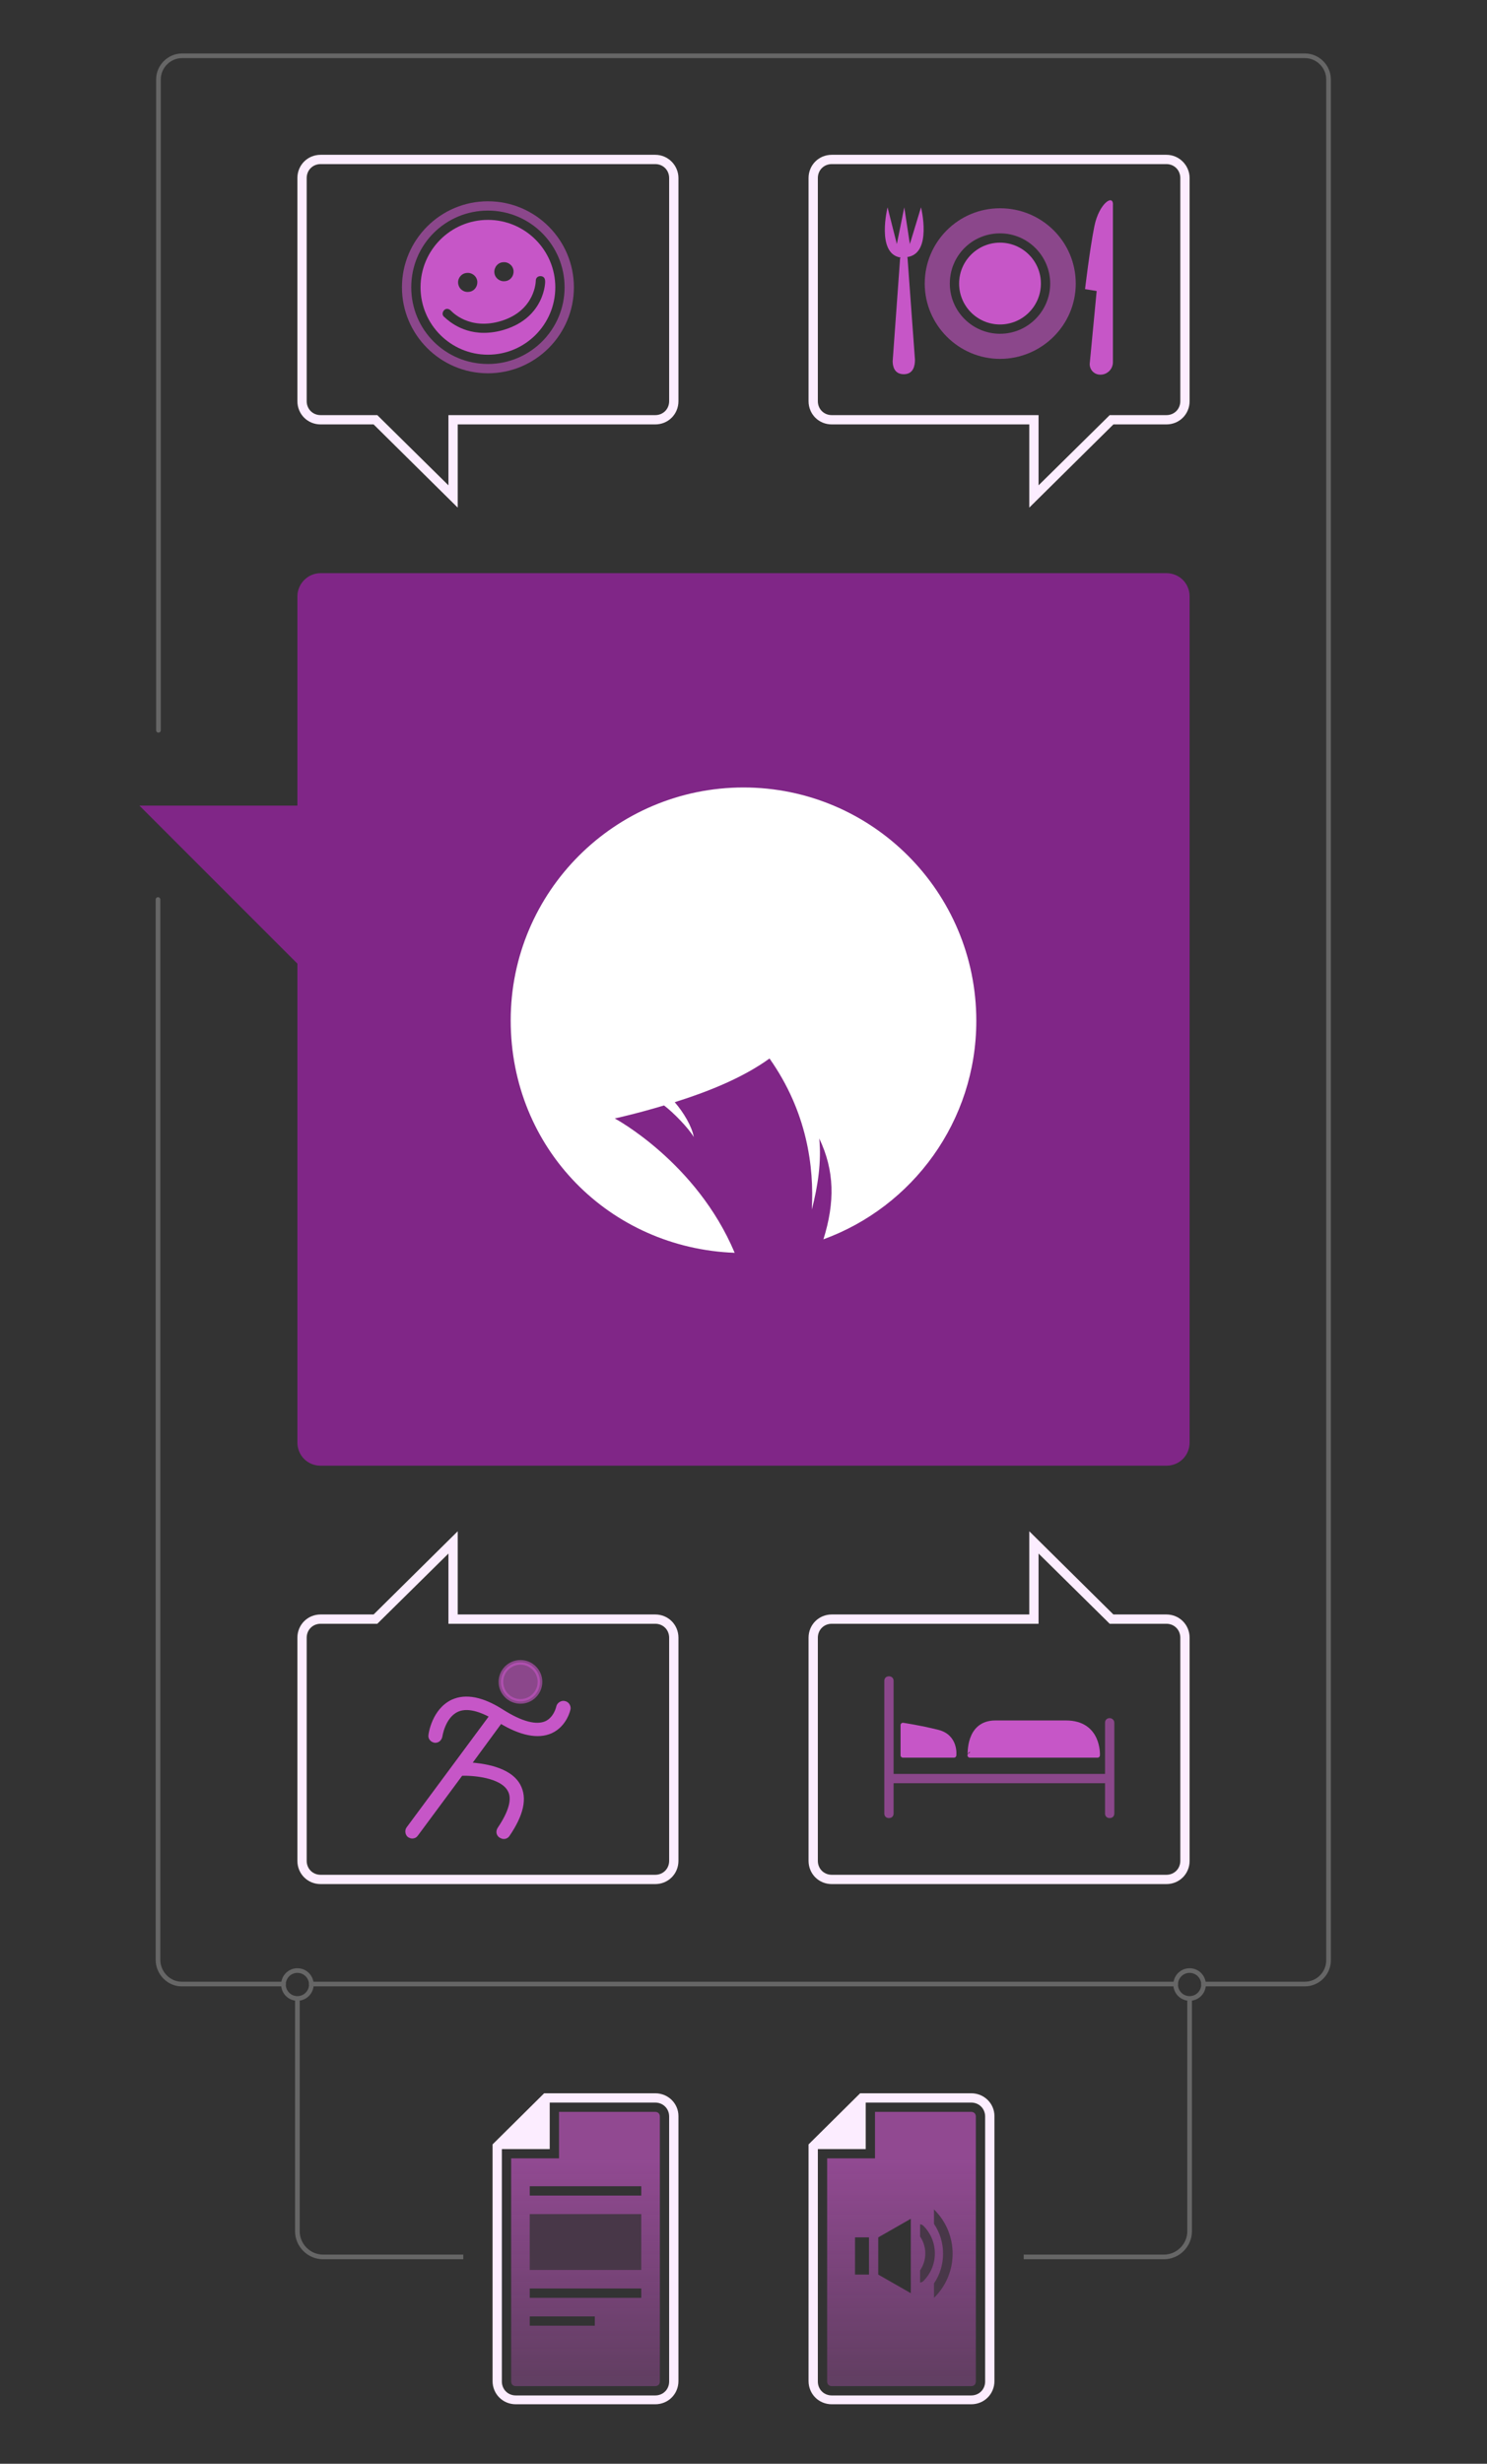 <svg xmlns="http://www.w3.org/2000/svg" viewBox="0 0 320 530"><rect x="0" y="0" width="320" height="530" fill="#333333" stroke="none"/><defs><linearGradient id="Gradient-0" x1="96" y1="-2.9" x2="96" y2="56.1" gradientUnits="userSpaceOnUse" gradientTransform="matrix(1 0 0 -1 0 509)"><stop offset=".2" stop-color="#c656c7" stop-opacity=".4"/><stop offset="1" stop-color="#c656c7" stop-opacity=".8"/></linearGradient><linearGradient id="Gradient-1" x1="164" y1="-2.9" x2="164" y2="56.1" gradientUnits="userSpaceOnUse" gradientTransform="matrix(1 0 0 -1 0 509)"><stop offset=".2" stop-color="#c656c7" stop-opacity=".4"/><stop offset="1" stop-color="#c656c7" stop-opacity=".8"/></linearGradient><clipPath id="ClipPath-1"><path class="cls-1" d="M111 440.8h-22.7v10h-10.3v50c0 1.7 1.3 3 3 3h30c1.7 0 3-1.3 3-3v-57c0-1.7-1.3-3-3-3Zm-13 48h-14v-2h14v2Zm10-6h-24v-2h24v2Zm0-6h-24v-12h24v12Zm0-16h-24v-2h24v2Z" fill="none"/></clipPath><clipPath id="ClipPath-2"><path class="cls-1" d="M179 440.8h-22.7v10h-10.3v50c0 1.7 1.3 3 3 3h30c1.7 0 3-1.3 3-3v-57c0-1.7-1.3-3-3-3Zm-22 37h-3v-8h3v8Zm9 4l-7-4v-8l7-4v16Zm2-2.3v-2.6c1.5-2.2 1.5-5.1 0-7.3v-2.6c.2 0 .5 .1 .7 .3c3.3 3.3 3.3 8.6 0 11.9c-0.2 .2-0.5 .3-0.7 .3Zm3.1 3.2c0 0-0.1 0-0.1 .1v-3.1c2.6-3.8 2.6-9 0-12.8v-3.1c0 0 .1 0 .1 .1c5.2 5.2 5.2 13.6 0 18.8Z" fill="none"/></clipPath></defs><g transform="translate(30,11.5)"><g><path class="cls-17" d="M35 161.8v35l-35-35h35Z" fill-rule="evenodd" fill="#802687"/><path class="cls-17" d="M39 111.8h182c2.8 0 5 2.2 5 5v182c0 2.8-2.2 5-5 5h-182c-2.8 0-5-2.2-5-5v-182c0-2.7 2.2-5 5-5Z" fill-rule="evenodd" fill="#802687"/><path class="cls-13" d="M130 157.9c-27.6 0-50.1 22.4-50.1 50.1c0 27.7 21.4 49 48.2 50c-8.2-19.5-25.8-28.9-25.8-28.9c0 0 4.6-1 10.6-2.8c2 1.5 5.3 4.9 6.4 6.8c-0.4-2.3-2.2-5.3-4.1-7.5c7-2.2 14.6-5.2 20.4-9.4c8.1 11.5 9.6 23.3 9.1 32.5c1.3-5 2.1-10.3 1.6-15.3c3.3 6.9 3.4 13.7 .9 21.7c19.2-7 32.9-25.4 32.9-47c0-27.8-22.5-50.2-50.1-50.2Z" fill="#fff"/></g><g><path class="cls-14" d="M193.5 322.7l14.7 14.5l.6 .6h12.2c1.7 0 3 1.3 3 3v48c0 1.7-1.3 3-3 3h-72c-1.7 0-3-1.3-3-3v-48c0-1.7 1.3-3 3-3h44.5v-15.1m-2-4.8v17.9h-42.5c-2.8 0-5 2.2-5 5v48c0 2.8 2.2 5 5 5h72c2.8 0 5-2.2 5-5v-48c0-2.8-2.2-5-5-5h-11.4l-18.1-17.9Z" fill="#fcedff"/><path class="cls-4" d="M184.2 359.1h15.2c7.2 0 6.8 7 6.8 7h-27.5c.1 0-0.5-7 5.5-7Z" fill="#c656c7" stroke="#c656c7" stroke-linejoin="round" stroke-linecap="round"/><path class="cls-4" d="M171.8 361.1c-4-1-7.5-1.5-7.5-1.5v6.5h11c0 0 .5-4-3.5-5Z" fill="#c656c7" stroke="#c656c7" stroke-linejoin="round" stroke-linecap="round"/><path class="cls-8" d="M208.8 358.1c-0.6 0-1 .4-1 1v11h-45.5v-20c0-0.6-0.4-1-1-1c-0.6 0-1 .4-1 1v28.5c0 .6 .4 1 1 1c.6 0 1-0.4 1-1v-6.5h45.5v6.5c0 .6 .4 1 1 1c.6 0 1-0.4 1-1v-19.5c0-0.6-0.5-1-1-1Z" opacity=".6" fill="#c656c7" style="isolation: isolate;"/></g><g><path class="cls-14" d="M66.5 322.7v15.1h44.5c1.7 0 3 1.3 3 3v48c0 1.7-1.3 3-3 3h-72c-1.7 0-3-1.3-3-3v-48c0-1.7 1.3-3 3-3h12.2l.6-0.6l14.7-14.5m2-4.8l-18.1 17.9h-11.4c-2.8 0-5 2.2-5 5v48c0 2.8 2.2 5 5 5h72c2.8 0 5-2.2 5-5v-48c0-2.8-2.2-5-5-5h-42.5v-17.9Z" fill="#fcedff"/><path class="cls-9" d="M91.4 354.9c-0.5-0.1-1.1 .3-1.2 .8c0 0-0.5 2.5-2.6 3.5c-2.2 1-5.5 .1-9.6-2.5c-4.2-2.7-7.8-3.4-10.6-2.1c-4 1.9-4.7 7-4.7 7.2c-0.1 .5 .3 1 .9 1.1h.1c.5 0 .9-0.4 1-0.9c0 0 .6-4.3 3.6-5.7c1.9-0.9 4.5-0.4 7.6 1.3l-18 24.3c-0.3 .4-0.2 1.1 .2 1.4c.2 .1 .4 .2 .6 .2c.3 0 .6-0.1 .8-0.4l9.7-13.1c2.7-0.1 8.8 .4 10.5 3.5c1.1 1.9 .3 4.8-2.2 8.5c-0.3 .5-0.2 1.1 .3 1.4c.2 .1 .4 .2 .6 .2c.3 0 .6-0.1 .8-0.4c3-4.4 3.8-7.9 2.3-10.6c-2-3.6-7.7-4.3-10.7-4.5l6.9-9.4c4.4 2.7 8.1 3.4 10.8 2.2c3.1-1.4 3.8-4.8 3.8-4.9c0-0.5-0.3-1-0.9-1.1Z" stroke="#c656c7" stroke-miterlimit="10" fill="#c656c7"/><ellipse cx="82" cy="350.3" class="cls-5" rx="4.2" ry="4.2" fill="#c656c7" stroke="#c656c7" opacity=".6" stroke-linejoin="round" style="isolation: isolate;"/></g><g><path class="cls-14" d="M221 23.8c1.7 0 3 1.3 3 3v48c0 1.7-1.3 3-3 3h-12.2l-0.6 .6l-14.7 14.5v-15.1h-44.5c-1.7 0-3-1.3-3-3v-48c0-1.7 1.3-3 3-3h72m0-2h-72c-2.8 0-5 2.2-5 5v48c0 2.8 2.2 5 5 5h42.5v17.9l18.1-17.9h11.4c2.8 0 5-2.2 5-5v-48c0-2.7-2.2-5-5-5Z" fill="#fcedff"/><path class="cls-8" d="M185.2 33.3c-9 0-16.2 7.3-16.2 16.2c0 8.9 7.3 16.2 16.2 16.2c8.9 0 16.3-7.2 16.3-16.2c0-9-7.3-16.2-16.3-16.2Zm0 27c-5.9 0-10.8-4.8-10.8-10.8c0-6 4.8-10.8 10.8-10.8c6 0 10.8 4.9 10.8 10.8c0 5.9-4.8 10.8-10.8 10.8Z" opacity=".6" fill="#c656c7" style="isolation: isolate;"/><ellipse cx="185.2" cy="49.5" class="cls-6" rx="8.8" ry="8.8" fill="#c656c7"/><path class="cls-6" d="M209.5 66.4v-33.7c.2-2.6-3-0.5-4 4.5c-1 5-2 13.5-2 13.5l2.5 .4l-1.5 15.7c0 1.3 1 2.3 2.3 2.3c1.5 0 2.7-1.2 2.7-2.7Z" fill="#c656c7"/><g><path class="cls-6" d="M164.6 68.1c-0.4 0-1.4 0-1.4-1.8l1.4-19.3l1.4 19.1c.1 2-0.9 2-1.4 2Zm0-24.9c-0.2-0.2-0.4-0.3-0.6-0.3c-0.8-0.1-1.3-0.5-1.7-1.1c-0.5-0.7-0.7-1.8-0.8-2.9l.6 2.3c.1 .4 .5 .8 1 .8c.5 0 .9-0.3 1-0.8l.5-2.3l.3 2.2c.1 .5 .5 .8 .9 .8h.1c.4 0 .8-0.3 1-0.7l1-3.4c0 1.5-0.2 3-0.8 3.9c-0.4 .6-1 1-1.7 1.1c-0.4 .2-0.6 .3-0.8 .4Z" fill="#c656c7"/><path class="cls-6" d="M164.7 60.5l.4 5.6c0 .6-0.1 .9-0.2 1h-0.5c0 0-0.1-0.3-0.2-0.7l.5-5.9m3.5-27.4l-2.4 7.9l-1.2-7.9l-1.6 7.9l-2-7.9c0 0-2.5 10 2.8 10.8c0 .1-0.1 .1-0.1 .2l-1.6 22.1c0 1 .3 2.8 2.4 2.8c2.1 0 2.4-1.9 2.4-3.1l-1.6-21.9c0-0.1 0-0.2-0.1-0.2c5.5-0.7 3-10.7 3-10.7Z" fill="#c656c7"/></g></g><g><path class="cls-14" d="M111 23.8c1.7 0 3 1.3 3 3v48c0 1.7-1.3 3-3 3h-44.5v15.1l-14.7-14.5l-0.6-0.6h-12.2c-1.7 0-3-1.3-3-3v-48c0-1.7 1.3-3 3-3h72m0-2h-72c-2.8 0-5 2.2-5 5v48c0 2.8 2.2 5 5 5h11.4l18.1 17.9v-17.9h42.5c2.8 0 5-2.2 5-5v-48c0-2.7-2.2-5-5-5Z" fill="#fcedff"/><path class="cls-8" d="M75 33.8c9.1 0 16.5 7.4 16.5 16.5c0 9.1-7.4 16.5-16.5 16.5c-9.1 0-16.5-7.3-16.5-16.5c0-9.2 7.4-16.5 16.5-16.5m0-2c-10.2 0-18.5 8.3-18.5 18.5c0 10.2 8.3 18.5 18.5 18.5c10.2 0 18.5-8.3 18.5-18.5c0-10.2-8.3-18.5-18.5-18.5Z" opacity=".6" fill="#c656c7" style="isolation: isolate;"/><path class="cls-6" d="M75 35.8c-8 0-14.5 6.5-14.5 14.5c0 8 6.5 14.5 14.5 14.5c8 0 14.5-6.5 14.5-14.5c0-8-6.5-14.5-14.5-14.5Zm2.2 9.5c.4-0.3 .8-0.4 1.3-0.4c.6 0 1.2 .3 1.6 .8c.7 .9 .5 2.2-0.4 2.9c-0.4 .3-0.8 .4-1.3 .4c-0.6 0-1.2-0.3-1.6-0.8c-0.7-0.9-0.5-2.2 .4-2.9Zm-7.8 2.3c.4-0.3 .8-0.4 1.3-0.4c.6 0 1.2 .3 1.6 .8c.7 .9 .5 2.2-0.4 2.9c-0.4 .3-0.8 .4-1.3 .4c-0.6 0-1.2-0.3-1.6-0.8c-0.7-1-0.5-2.2 .4-2.9Zm9.2 11.8c-1.6 .5-3.1 .7-4.5 .7c-5.4 0-8.4-3.4-8.6-3.5c-0.4-0.4-0.3-1 .1-1.4c.4-0.4 1-0.3 1.4 .1c.2 .2 4 4.4 11 2.2c7.2-2.3 7.3-8.5 7.3-8.6c0-0.6 .4-1 1-1c.6 0 1 .4 1 1c.1 .1 0 7.8-8.7 10.5Z" fill="#c656c7"/></g></g><g transform="translate(30,11.5)"><g><path class="cls-14" d="M111 438.8h-23.9l-11.1 11v50.9c0 2.8 2.2 5 5 5h30c2.8 0 5-2.2 5-5v-57c0-2.7-2.2-4.9-5-4.9Zm3 62c0 1.7-1.3 3-3 3h-30c-1.7 0-3-1.3-3-3v-50h10.3v-10h22.7c1.7 0 3 1.3 3 3v57Z" fill="#fcedff"/><g class="cls-12" clip-path="url(#ClipPath-1)"><path class="cls-11" d="M80 500.8c0 .6 .4 1 1 1h30c.6 0 1-0.4 1-1v-57c0-0.6-0.4-1-1-1h-20.7v10h-10.3v48Z" fill="url(#Gradient-0)" opacity=".8" style="isolation: isolate;"/></g><rect x="84" y="464.8" class="cls-7" width="24" height="12" opacity=".15" fill="#c656c7" style="isolation: isolate;"/></g><g><path class="cls-14" d="M179 438.8h-23.9l-11.1 11v50.9c0 2.8 2.2 5 5 5h30c2.8 0 5-2.2 5-5v-57c0-2.7-2.2-4.9-5-4.9Zm3 62c0 1.7-1.3 3-3 3h-30c-1.7 0-3-1.3-3-3v-50h10.3v-10h22.7c1.7 0 3 1.3 3 3v57Z" fill="#fcedff"/><g class="cls-15" clip-path="url(#ClipPath-2)"><path class="cls-10" d="M148 500.8c0 .6 .4 1 1 1h30c.6 0 1-0.4 1-1v-57c0-0.6-0.4-1-1-1h-20.7v10h-10.3v48Z" opacity=".8" fill="url(#Gradient-1)" style="isolation: isolate;"/></g><path class="cls-7" d="M168 479.5v-2.6c1.5-2.2 1.5-5.1 0-7.3v-2.6c.2 0 .5 .1 .7 .3c3.3 3.3 3.3 8.6 0 11.9c-0.2 .2-0.5 .3-0.7 .3Zm3.1 3.2c0 0-0.1 0-0.1 .1v-3.1c2.6-3.8 2.6-9 0-12.8v-3.1c0 0 .1 0 .1 .1c5.2 5.2 5.2 13.6 0 18.8Z" opacity=".15" fill="#c656c7" style="isolation: isolate;"/></g></g><g class="cls-16" opacity=".25" transform="translate(30,11.5)"><path class="cls-3" d="M226 418.2v50.3c0 3-2.5 5.5-5.5 5.5h-30.2" stroke="#fff" stroke-miterlimit="10" fill="none"/><path class="cls-3" d="M34 418.4v50.1c0 3 2.5 5.5 5.5 5.5h30.2" stroke="#fff" stroke-miterlimit="10" fill="none"/><ellipse cx="34" cy="415.4" class="cls-3" rx="3" ry="3" stroke="#fff" stroke-miterlimit="10" fill="none"/><ellipse cx="226" cy="415.4" class="cls-3" rx="3" ry="3" stroke="#fff" stroke-miterlimit="10" fill="none"/><path class="cls-2" d="M229 415.3h21.8c2.8 0 5.1-2.3 5.1-5.1v-404.6c0-2.8-2.3-5.1-5.1-5.1h-241.6c-2.8 0-5.1 2.3-5.1 5.1v140" stroke="#fff" stroke-linejoin="round" stroke-linecap="round" fill="none"/><path class="cls-2" d="M37 415.3h186" stroke="#fff" stroke-linejoin="round" stroke-linecap="round" fill="none"/><path class="cls-2" d="M4 182v228.1c0 2.8 2.3 5.2 5.1 5.2h21.9" stroke="#fff" stroke-linejoin="round" stroke-linecap="round" fill="none"/></g></svg>